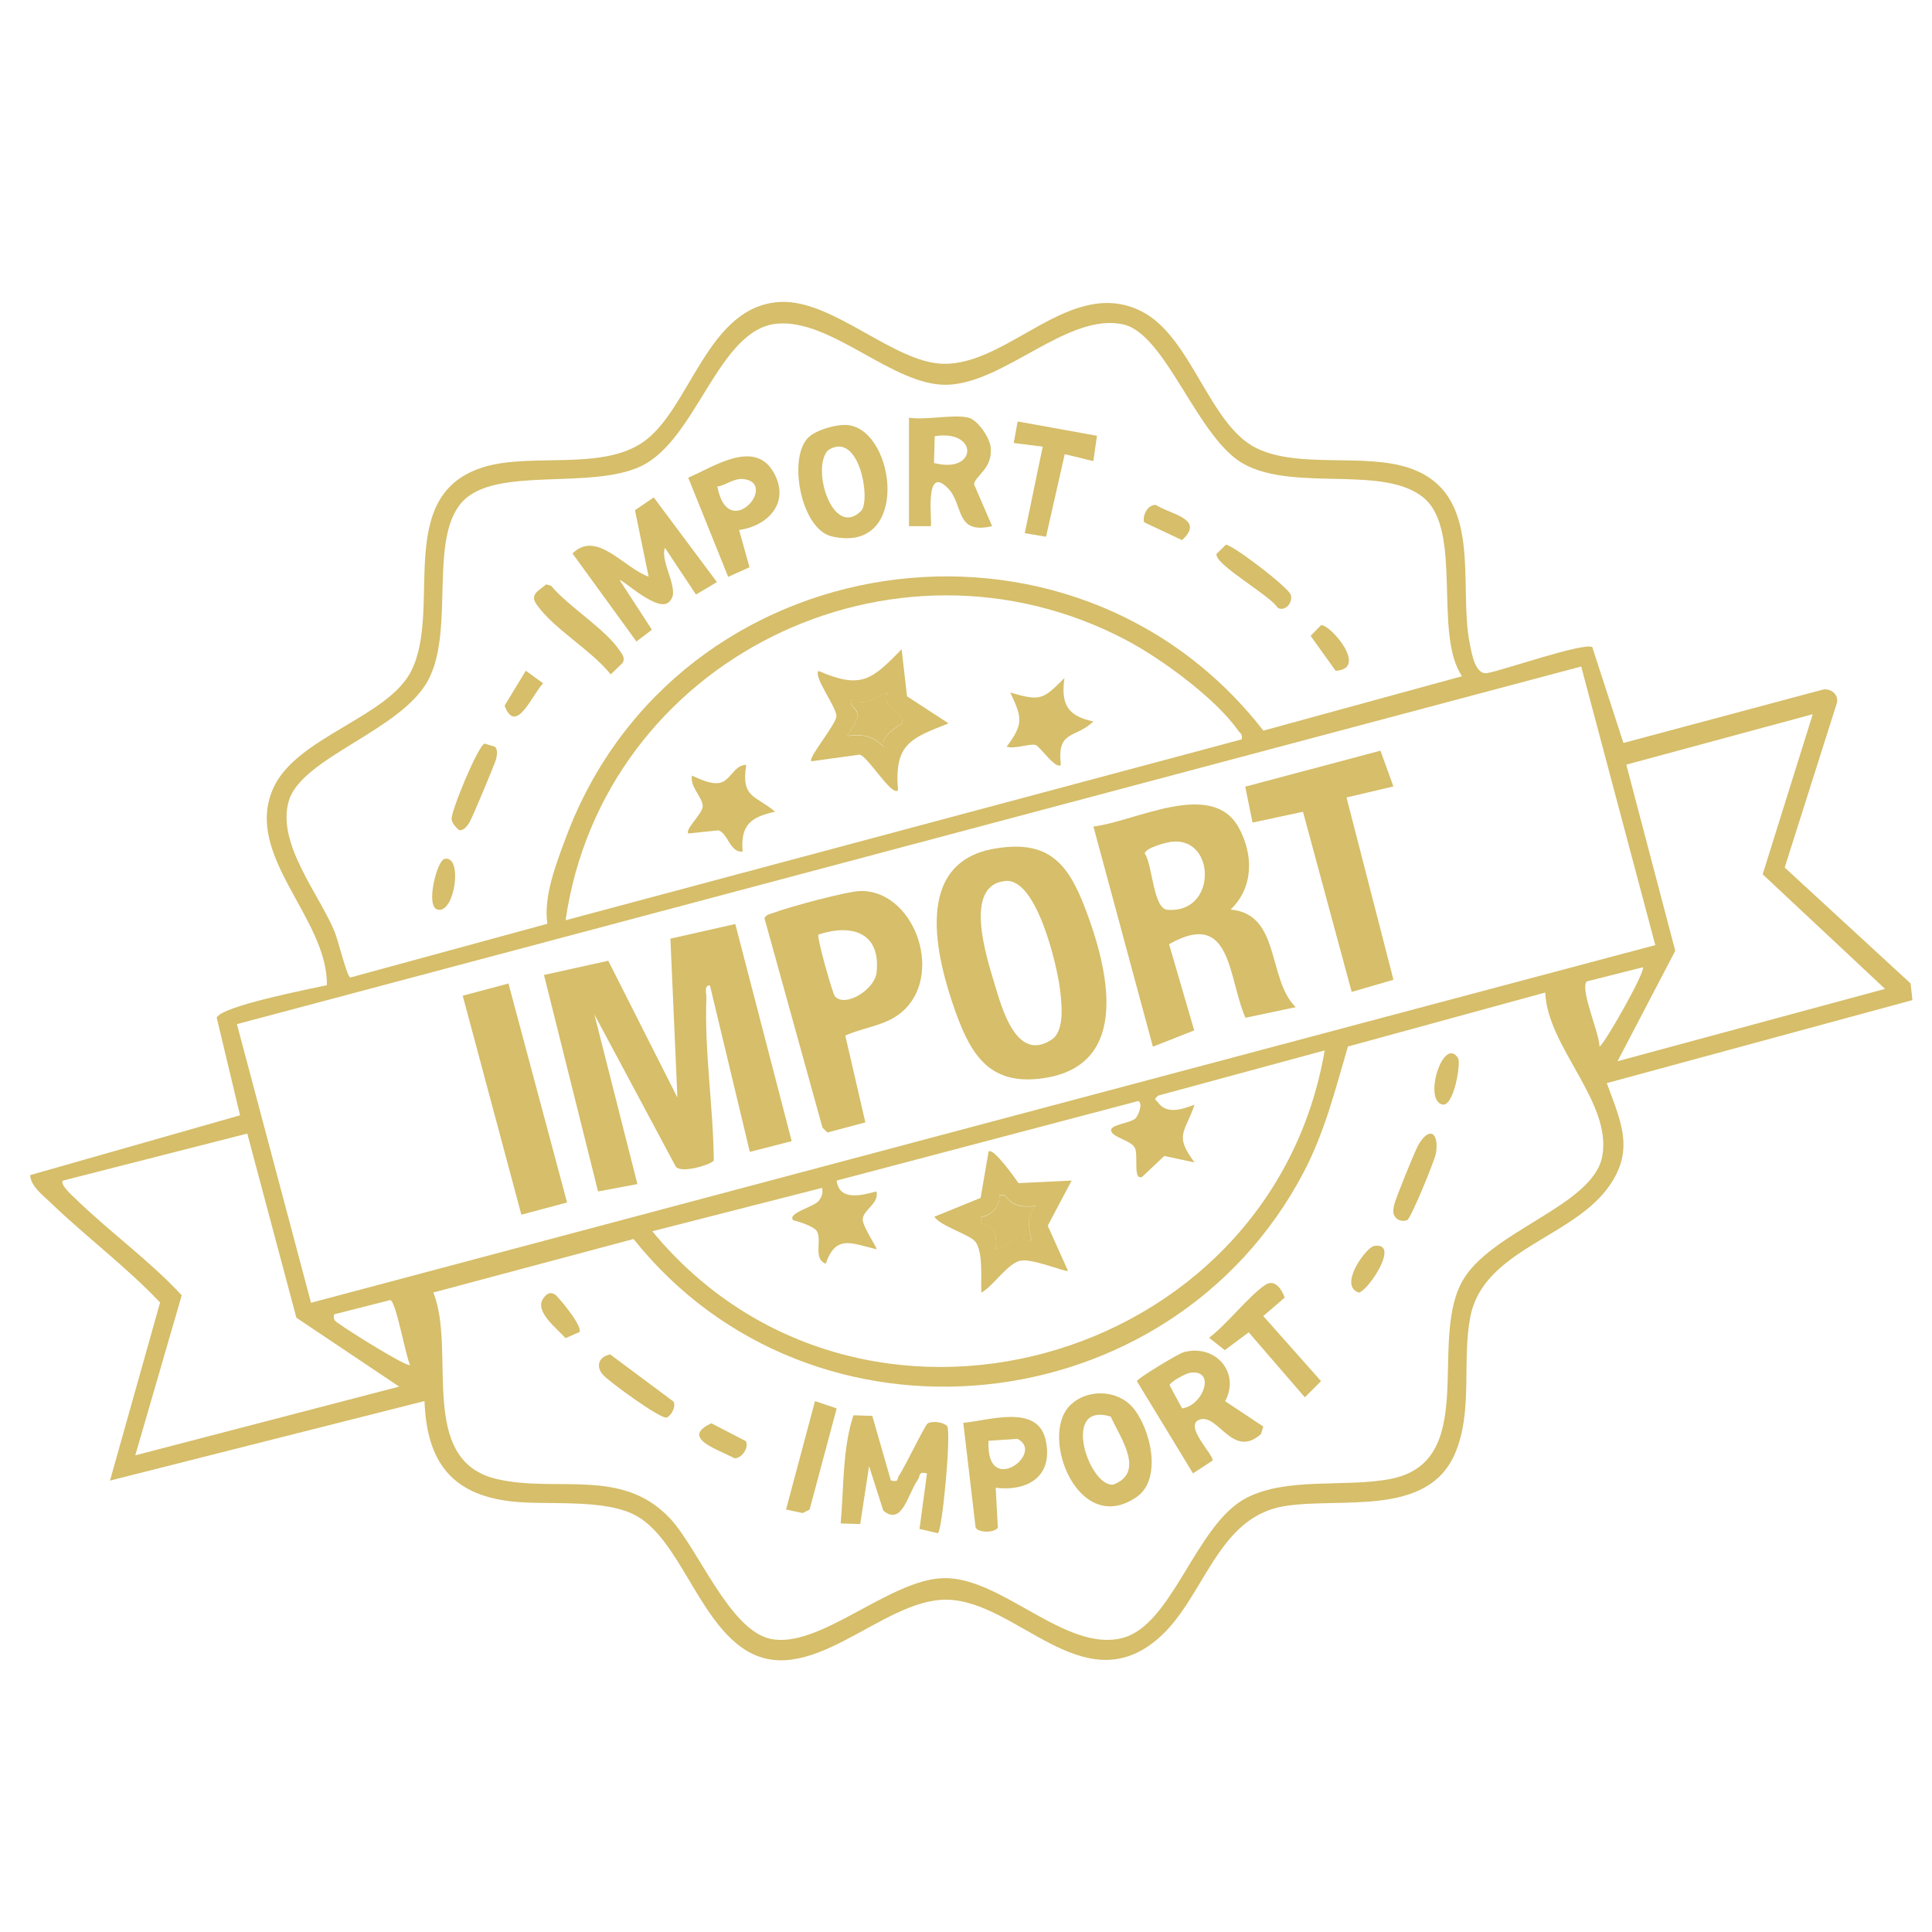 <svg xmlns="http://www.w3.org/2000/svg" fill="none" viewBox="0 0 64 64" height="64" width="64">
<path fill="#D6BE6A" d="M53.225 35.875C53.717 37.207 54.177 38.157 53.222 39.404C51.981 41.023 49.123 41.443 48.705 43.629C48.422 45.109 48.802 46.745 48.198 48.152C47.281 50.288 44.362 49.581 42.519 49.898C40.269 50.286 39.892 53.006 38.318 54.32C35.86 56.371 33.678 53.035 31.37 52.992C29.181 52.951 26.727 56.146 24.543 54.556C23.097 53.503 22.464 50.996 21.094 50.221C20.042 49.624 18.112 49.876 16.91 49.733C14.914 49.496 14.133 48.363 14.062 46.412L3.644 49.047L5.303 43.146C4.174 41.956 2.842 40.963 1.665 39.829C1.408 39.582 1.014 39.289 1 38.927L7.952 36.946L7.179 33.71C7.351 33.323 10.249 32.765 10.828 32.636C10.862 30.409 8.065 28.351 9.046 26.124C9.803 24.407 12.866 23.771 13.633 22.208C14.66 20.112 13.008 16.327 16.097 15.451C17.645 15.012 19.924 15.585 21.289 14.655C22.879 13.571 23.413 10.109 25.865 10.002C27.597 9.927 29.617 12.021 31.25 12.051C33.431 12.091 35.463 9.166 37.784 10.298C39.469 11.119 40.045 14.073 41.62 14.845C43.035 15.539 45.196 14.991 46.704 15.51C49.169 16.358 48.298 19.358 48.686 21.312C48.754 21.657 48.869 22.371 49.276 22.296C49.823 22.193 52.481 21.27 52.747 21.437L53.778 24.612L60.385 22.844C60.65 22.791 60.932 23.019 60.844 23.304L59.12 28.738L63.291 32.578L63.352 33.13L53.225 35.88V35.875ZM18.134 30.601C17.989 29.711 18.442 28.557 18.764 27.7C22.415 17.988 35.505 16.04 41.85 24.203L48.432 22.401C47.474 20.995 48.47 17.576 47.16 16.489C45.833 15.389 42.908 16.298 41.209 15.374C39.669 14.537 38.636 11.072 37.214 10.748C35.381 10.332 33.269 12.711 31.357 12.746C29.569 12.778 27.555 10.561 25.742 10.722C23.792 10.894 23.088 14.561 21.237 15.442C19.574 16.234 16.439 15.442 15.333 16.603C14.182 17.813 15.077 20.845 14.188 22.524C13.3 24.202 9.998 25.085 9.568 26.527C9.147 27.936 10.58 29.624 11.091 30.881C11.205 31.163 11.497 32.37 11.605 32.381L18.136 30.6L18.134 30.601ZM41.129 24.496C41.176 24.315 41.082 24.297 41.011 24.195C40.265 23.129 38.462 21.812 37.3 21.2C29.569 17.131 19.981 21.864 18.736 30.484L41.13 24.494L41.129 24.496ZM52.379 22.079L7.848 33.926L10.303 43.156L54.834 31.308L52.379 22.078V22.079ZM60.05 23.659L53.873 25.33L55.495 31.497L53.584 35.154L62.445 32.758L58.391 28.963L60.05 23.659ZM54.421 32.042L52.555 32.513C52.341 32.802 52.991 34.243 52.986 34.677C53.22 34.472 54.531 32.146 54.421 32.043V32.042ZM51.188 32.879L44.653 34.667C44.234 36.089 43.881 37.509 43.187 38.83C38.778 47.229 26.897 48.455 20.987 41.044L14.354 42.816C15.133 44.737 13.804 48.373 16.453 48.994C18.452 49.462 20.607 48.594 22.204 50.309C23.131 51.306 24.17 54.005 25.527 54.29C27.151 54.631 29.453 52.324 31.254 52.278C33.176 52.229 35.297 54.748 37.181 54.261C38.853 53.83 39.604 50.497 41.284 49.623C42.634 48.92 44.549 49.28 46.046 48.995C48.984 48.437 47.341 44.538 48.41 42.497C49.308 40.782 52.773 39.962 53.077 38.303C53.407 36.507 51.257 34.687 51.189 32.88L51.188 32.879ZM21.607 40.786C28.417 49.047 42.09 45.272 43.882 34.796L38.372 36.291C38.196 36.436 38.273 36.406 38.372 36.535C38.669 36.929 39.182 36.739 39.571 36.593C39.262 37.52 38.882 37.589 39.571 38.508L38.569 38.292L37.833 38.987C37.525 39.115 37.714 38.275 37.596 38.029C37.477 37.782 36.918 37.697 36.817 37.489C36.701 37.248 37.458 37.219 37.622 37.039C37.711 36.942 37.866 36.571 37.713 36.471L27.715 39.108C27.8 39.802 28.557 39.595 29.032 39.467C29.134 39.863 28.608 40.06 28.579 40.383C28.558 40.613 29.076 41.349 29.033 41.382C28.246 41.204 27.688 40.867 27.355 41.862C26.92 41.695 27.242 41.089 27.059 40.783C26.968 40.631 26.476 40.468 26.279 40.424C26.059 40.183 26.963 39.99 27.125 39.775C27.234 39.63 27.261 39.529 27.236 39.349L21.609 40.787L21.607 40.786ZM8.193 37.551L2.086 39.109C1.968 39.236 2.4 39.611 2.502 39.71C3.631 40.81 4.943 41.747 6.02 42.908L4.481 48.21L13.223 45.933L9.818 43.651L8.192 37.552L8.193 37.551ZM13.582 45.214C13.429 44.893 13.117 43.086 12.926 43.067L11.068 43.539C11.019 43.757 11.136 43.774 11.268 43.877C11.464 44.028 13.49 45.31 13.582 45.214Z"></path>
<path fill="#D6BE6A" d="M23.056 19.697L22.027 18.147C21.854 18.606 22.529 19.54 22.21 19.883C21.889 20.417 20.594 19.148 20.531 19.224L21.596 20.861L21.083 21.25L18.965 18.335C19.762 17.542 20.666 18.814 21.487 19.103L21.034 16.901L21.656 16.477L23.75 19.283L23.056 19.695V19.697Z"></path>
<path fill="#D6BE6A" d="M32.087 13.837C32.381 13.911 32.77 14.473 32.813 14.79C32.913 15.526 32.275 15.77 32.269 16.049L32.866 17.429C31.63 17.719 31.926 16.723 31.414 16.187C30.584 15.318 30.899 17.362 30.831 17.43H30.111V13.836C30.663 13.927 31.594 13.713 32.087 13.836V13.837ZM30.964 14.449L30.939 15.337C32.378 15.715 32.43 14.218 30.964 14.449Z"></path>
<path fill="#D6BE6A" d="M26.792 14.479C27.061 14.23 27.754 14.033 28.124 14.087C29.682 14.316 30.156 18.365 27.558 17.77C26.521 17.531 26.084 15.133 26.791 14.479H26.792ZM28.523 16.928C28.858 16.595 28.472 14.24 27.434 14.912C26.854 15.497 27.585 17.856 28.523 16.928Z"></path>
<path fill="#D6BE6A" d="M24.484 17.557L24.828 18.791L24.122 19.109L22.799 15.824C23.654 15.457 25.044 14.5 25.662 15.712C26.158 16.683 25.419 17.425 24.484 17.557ZM23.763 16.118C24.12 17.989 25.782 16.027 24.654 15.873C24.304 15.825 24.078 16.069 23.763 16.118Z"></path>
<path fill="#D6BE6A" d="M36.339 14.436L36.217 15.275L35.271 15.045L34.651 17.78L33.946 17.663L34.541 14.797L33.582 14.675L33.71 13.961L36.339 14.436Z"></path>
<path fill="#D6BE6A" d="M20.622 21.962L20.23 22.341C19.59 21.534 18.332 20.832 17.768 20.012C17.541 19.683 17.855 19.567 18.091 19.359L18.253 19.402C18.847 20.111 20.035 20.817 20.535 21.559C20.62 21.685 20.716 21.81 20.623 21.963L20.622 21.962Z"></path>
<path fill="#D6BE6A" d="M16.051 24.633L16.403 24.738C16.495 24.864 16.463 24.994 16.438 25.133C16.416 25.251 15.628 27.132 15.55 27.247C15.472 27.362 15.358 27.533 15.203 27.496C15.1 27.41 14.988 27.28 14.961 27.15C14.912 26.926 15.836 24.7 16.051 24.633Z"></path>
<path fill="#D6BE6A" d="M40.607 18.047C40.791 18.015 42.688 19.456 42.761 19.709C42.834 19.961 42.578 20.267 42.327 20.137C42.095 19.733 40.235 18.706 40.298 18.35L40.606 18.047H40.607Z"></path>
<path fill="#D6BE6A" d="M44.245 22.221L43.416 21.064L43.758 20.713C44.034 20.649 45.361 22.158 44.245 22.221Z"></path>
<path fill="#D6BE6A" d="M17.418 22.219L17.993 22.636C17.631 23.003 17.091 24.381 16.715 23.376L17.418 22.219Z"></path>
<path fill="#D6BE6A" d="M37.901 17.301C37.831 17.067 38.035 16.705 38.293 16.728C38.799 17.053 39.929 17.186 39.156 17.892L37.901 17.301Z"></path>
<path fill="#D6BE6A" d="M14.723 28.453C15.35 28.311 15.066 30.311 14.482 30.128C14.095 30.006 14.475 28.509 14.723 28.453Z"></path>
<path fill="#D6BE6A" d="M28.896 46.904L29.511 49.043C29.797 49.108 29.705 48.991 29.778 48.886C29.966 48.616 30.639 47.206 30.732 47.152C30.886 47.064 31.241 47.103 31.375 47.24C31.518 47.441 31.217 50.685 31.07 50.789L30.46 50.648L30.708 48.806C30.401 48.736 30.498 48.889 30.397 49.03C30.074 49.488 29.882 50.566 29.261 50.041L28.789 48.566L28.496 50.486L27.848 50.466C27.954 49.301 27.907 47.963 28.272 46.883L28.893 46.904H28.896Z"></path>
<path fill="#D6BE6A" d="M41.847 47.256L41.772 47.503C40.849 48.338 40.364 46.852 39.764 47.019C39.164 47.187 40.213 48.196 40.169 48.382L39.52 48.808L37.662 45.754C37.669 45.663 39.032 44.843 39.208 44.794C40.25 44.508 41.099 45.459 40.584 46.417L41.847 47.255V47.256ZM39.423 45.474C39.294 45.492 38.772 45.765 38.744 45.887L39.157 46.655C39.863 46.563 40.296 45.348 39.423 45.474Z"></path>
<path fill="#D6BE6A" d="M35.422 46.581C35.976 45.999 36.994 46.018 37.519 46.619C38.11 47.298 38.519 48.989 37.653 49.59C35.734 50.916 34.436 47.617 35.423 46.581H35.422ZM36.794 46.926C35.136 46.422 36.066 49.253 36.872 49.181C37.956 48.782 37.109 47.627 36.794 46.926Z"></path>
<path fill="#D6BE6A" d="M32.984 49.284L33.054 50.609C32.932 50.781 32.437 50.782 32.319 50.609L31.91 47.132C32.75 47.062 34.364 46.497 34.636 47.692C34.908 48.887 34.066 49.414 32.984 49.284ZM32.746 47.728C32.653 49.636 34.645 48.127 33.702 47.663L32.746 47.728Z"></path>
<path fill="#D6BE6A" d="M41.365 44.136L40.572 44.725L40.053 44.315C40.635 43.878 41.349 42.952 41.902 42.571C42.222 42.351 42.449 42.687 42.559 42.984L41.848 43.596L43.761 45.752L43.224 46.288L41.365 44.135V44.136Z"></path>
<path fill="#D6BE6A" d="M27.716 46.655L26.819 50.008L26.589 50.122L26.039 50.005L26.998 46.414L27.716 46.655Z"></path>
<path fill="#D6BE6A" d="M22.311 46.429C22.402 46.587 22.244 46.888 22.09 46.957C21.912 47.037 20.16 45.759 19.971 45.539C19.719 45.246 19.847 44.937 20.214 44.867L22.311 46.429Z"></path>
<path fill="#D6BE6A" d="M46.624 40.41C46.507 40.477 46.3 40.44 46.215 40.311C46.12 40.184 46.159 40.056 46.183 39.918C46.213 39.744 46.865 38.144 46.974 37.948C47.324 37.318 47.67 37.481 47.572 38.181C47.536 38.437 46.739 40.346 46.624 40.411V40.41Z"></path>
<path fill="#D6BE6A" d="M19.194 44.126L18.732 44.329C18.476 44.022 17.67 43.437 18.007 42.998C18.105 42.87 18.203 42.781 18.377 42.876C18.463 42.922 19.316 43.929 19.195 44.125L19.194 44.126Z"></path>
<path fill="#D6BE6A" d="M24.707 47.741C24.825 47.943 24.566 48.328 24.325 48.306C23.829 48.026 22.505 47.641 23.564 47.148L24.709 47.741H24.707Z"></path>
<path fill="#D6BE6A" d="M45.517 41.275C46.39 41.132 45.371 42.698 45.022 42.82C44.311 42.605 45.254 41.318 45.517 41.275Z"></path>
<path fill="#D6BE6A" d="M48.3 35.05C48.402 35.207 48.163 36.671 47.781 36.589C47.134 36.447 47.814 34.298 48.3 35.05Z"></path>
<path fill="#D6BE6A" d="M29.749 26.177C29.548 26.415 28.725 25.01 28.469 24.999L26.876 25.219C26.756 25.108 27.7 23.995 27.708 23.725C27.718 23.432 26.934 22.413 27.115 22.226C28.531 22.84 28.882 22.519 29.867 21.508L30.047 23.066L31.423 23.963C30.162 24.459 29.619 24.643 29.748 26.178L29.749 26.177ZM29.39 22.945C28.906 23.11 28.764 23.402 28.193 23.184C28.138 23.423 28.411 23.48 28.409 23.7C28.406 23.919 28.041 24.358 28.072 24.38C28.598 24.327 28.896 24.363 29.269 24.74C29.157 24.344 29.858 24.012 29.873 23.957C29.989 23.564 29.192 23.553 29.39 22.944V22.945Z"></path>
<path fill="#D6BE6A" d="M24.72 25.336C24.545 26.442 25.017 26.334 25.678 26.89C24.877 27.061 24.524 27.326 24.6 28.209C24.181 28.258 24.114 27.595 23.797 27.506L22.805 27.61C22.671 27.492 23.271 26.956 23.278 26.714C23.287 26.421 22.841 26.059 22.924 25.695C23.193 25.807 23.514 25.979 23.816 25.938C24.2 25.884 24.311 25.331 24.72 25.337V25.336Z"></path>
<path fill="#D6BE6A" d="M36.221 23.899C35.62 24.473 35.005 24.174 35.143 25.334C34.984 25.515 34.451 24.733 34.312 24.681C34.137 24.617 33.605 24.825 33.348 24.734C33.92 23.966 33.853 23.771 33.467 22.94C34.472 23.235 34.545 23.178 35.261 22.461C35.141 23.327 35.355 23.717 36.221 23.899Z"></path>
<path fill="#D6BE6A" d="M33.739 39.193L35.5 39.107L34.707 40.604L35.38 42.1C35.322 42.156 34.181 41.672 33.795 41.763C33.364 41.865 32.903 42.604 32.508 42.82C32.488 42.377 32.574 41.519 32.322 41.148C32.154 40.899 31.166 40.629 30.951 40.306L32.484 39.682L32.748 38.149C32.895 37.991 33.642 39.048 33.74 39.193H33.739ZM34.302 39.947C33.86 39.988 33.549 39.968 33.283 39.587H33.106C33.126 39.95 32.867 40.251 32.507 40.307V40.542C32.985 40.606 33.028 40.961 32.986 41.381C33.489 41.194 33.562 40.852 34.182 41.142C34.094 40.666 33.976 40.369 34.303 39.945L34.302 39.947Z"></path>
<path fill="#D6BE6A" d="M29.392 22.938C29.194 23.547 29.991 23.558 29.875 23.951C29.86 24.006 29.159 24.337 29.271 24.734C28.898 24.358 28.601 24.321 28.074 24.373C28.043 24.352 28.408 23.923 28.411 23.693C28.413 23.463 28.14 23.415 28.195 23.178C28.766 23.395 28.908 23.104 29.392 22.939V22.938Z"></path>
<path fill="#D6BE6A" d="M34.302 39.953C33.975 40.376 34.094 40.673 34.181 41.15C33.561 40.86 33.489 41.202 32.985 41.389C33.027 40.969 32.985 40.613 32.506 40.55V40.315C32.866 40.257 33.125 39.958 33.105 39.594H33.282C33.549 39.976 33.859 39.996 34.301 39.954L34.302 39.953Z"></path>
<path fill="#D6BE6A" d="M24.358 30.611L26.226 37.802L24.839 38.157L23.519 32.648C23.311 32.62 23.406 32.92 23.4 33.065C23.332 34.811 23.628 36.674 23.645 38.436C23.615 38.56 22.547 38.901 22.381 38.636L19.689 33.603L21.115 39.224L19.811 39.468L18.02 32.297L20.149 31.826L22.44 36.358L22.208 31.094L24.357 30.609L24.358 30.611Z"></path>
<path fill="#D6BE6A" d="M40.767 30.13C42.432 30.279 41.975 32.442 42.923 33.364L41.258 33.714C40.672 32.39 40.815 30.088 38.727 31.278L39.56 34.133L38.191 34.673L36.221 27.379C37.57 27.229 40.141 25.794 41.032 27.411C41.525 28.305 41.532 29.393 40.768 30.128L40.767 30.13ZM38.824 27.882C38.642 27.903 37.945 28.084 37.92 28.272C38.182 28.638 38.196 30.098 38.67 30.138C40.324 30.274 40.278 27.724 38.824 27.884V27.882Z"></path>
<path fill="#D6BE6A" d="M32.951 28.111C34.71 27.812 35.368 28.569 35.947 30.087C36.701 32.059 37.511 35.285 34.568 35.716C32.831 35.97 32.188 35.007 31.66 33.537C30.994 31.681 30.236 28.574 32.95 28.111H32.951ZM33.311 29.183C31.895 29.311 32.683 31.717 32.95 32.606C33.188 33.397 33.675 35.216 34.843 34.435C35.281 34.141 35.171 33.219 35.107 32.725C35.005 31.938 34.337 29.09 33.311 29.183Z"></path>
<path fill="#D6BE6A" d="M28.667 37.181L27.409 37.516L27.246 37.355L25.324 30.417C25.39 30.282 25.505 30.285 25.618 30.241C26.088 30.057 28.052 29.526 28.495 29.516C30.235 29.477 31.246 32.141 29.991 33.417C29.438 33.98 28.678 34 28.001 34.304L28.666 37.181H28.667ZM27.113 30.958C27.044 31.037 27.584 32.913 27.651 32.995C27.982 33.4 28.977 32.783 29.038 32.219C29.182 30.898 28.228 30.59 27.113 30.958Z"></path>
<path fill="#D6BE6A" d="M46.158 26.052L44.605 26.417L46.16 32.456L44.776 32.858L43.163 26.891L41.492 27.248L41.25 26.059L45.73 24.867L46.158 26.052Z"></path>
<path fill="#D6BE6A" d="M16.843 32.579L15.328 32.984L17.271 40.239L18.785 39.834L16.843 32.579Z"></path>
</svg>
